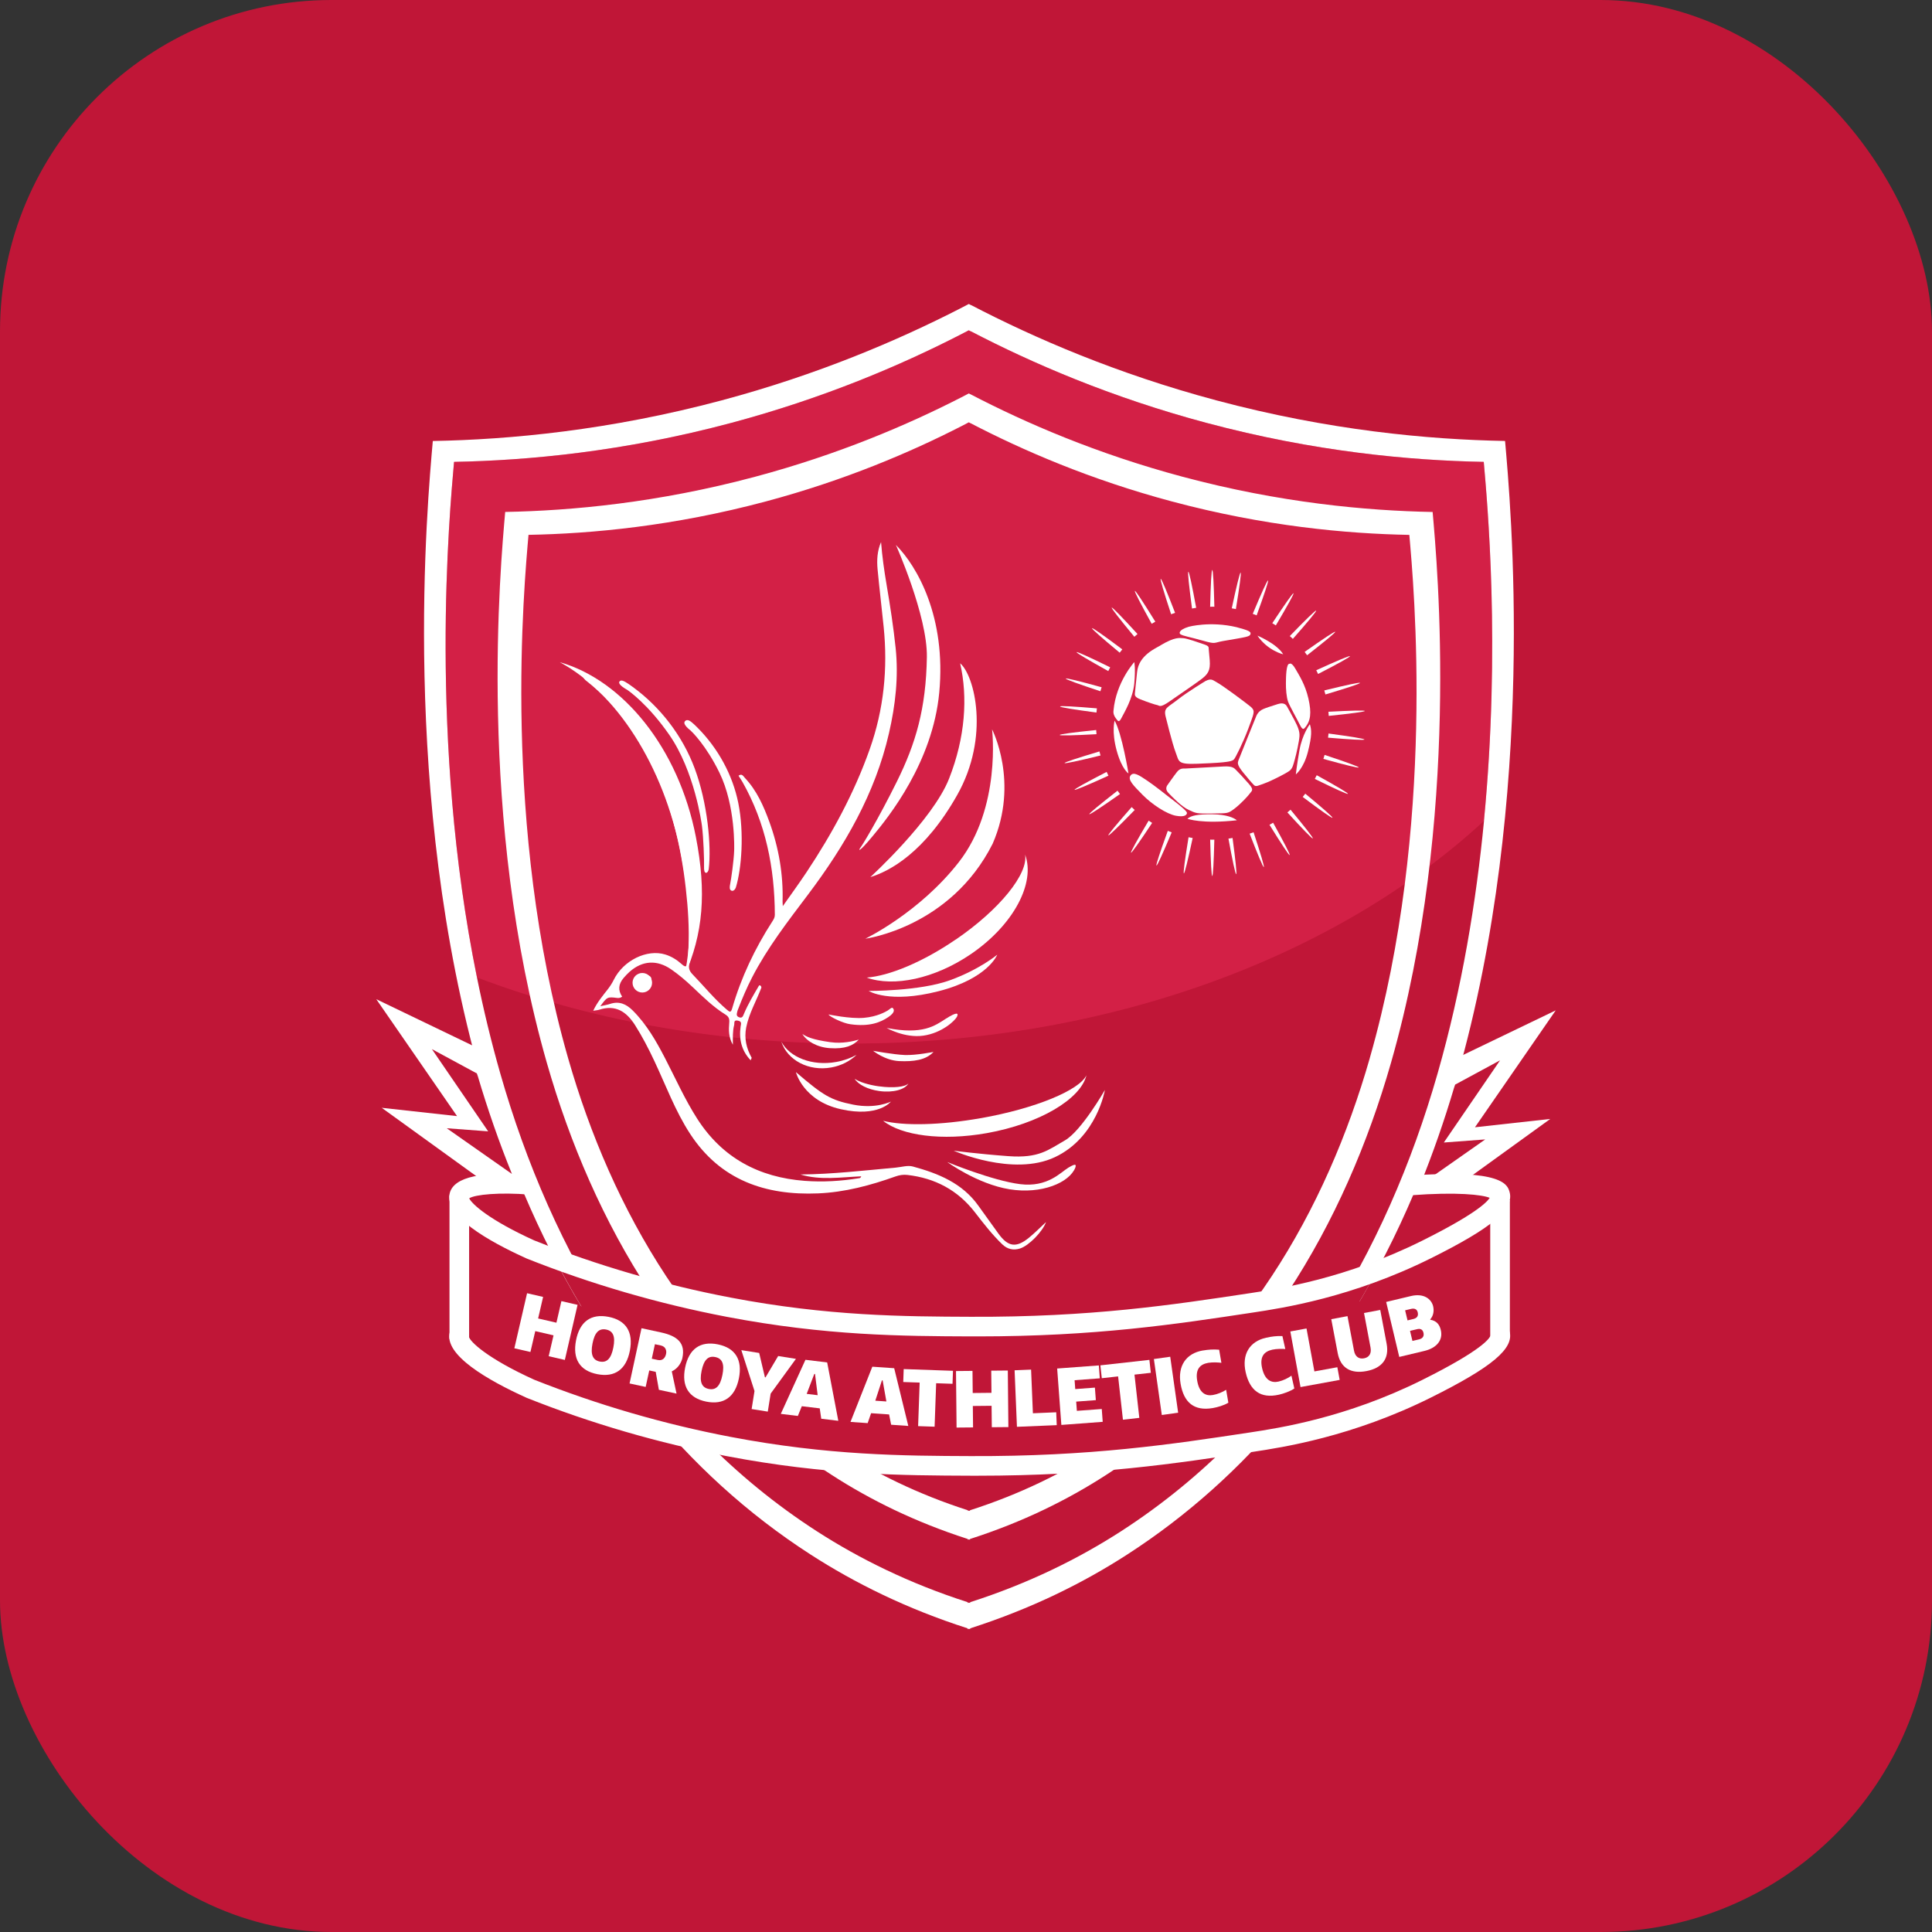 <svg xmlns="http://www.w3.org/2000/svg" id="Calque_1" data-name="Calque 1" viewBox="0 0 512 512"><rect x="0" y="0" width="512" height="512" fill="#333333" stroke="none"/><defs><style> .cls-1 { fill: #fff; } .cls-2 { fill: #f93564; } .cls-3 { fill: #c01637; } .cls-4 { opacity: .34; } </style></defs><rect class="cls-3" x="0" y="0" width="512" height="512" rx="87.84" ry="87.84"></rect><g><path class="cls-3" d="M402.3,318.05c.04-.33.07-.66.07-.98,0-.4-.03-.79-.1-1.18-.04-.2-.09-.4-.15-.6-.57-2.06-1.82-4.05-6.29-5.25l22.94-16.57-23.41,2.58,23.36-33.82-27.68,13.34c8.32-33.27,16.28-86.52,10.06-157.91l-.25-2.93-1.95-.03c-25.65-.47-51.23-4.07-76.03-10.69-22.33-5.97-44.02-14.4-64.49-25.05l-1.7-.88-.07.04-1.4.8-1.79.93c-19.99,10.24-41.09,18.37-62.74,24.17-24.8,6.62-50.38,10.22-76.03,10.69l-1.95.03-.25,2.92c-6.11,70.04,1.47,122.54,9.44,155.41l-28.62-13.79,23.36,33.82-23.41-2.58,28.17,20.35c-2.26,1.08-3.69,2.62-4.27,4.6-.25.88-.31,1.79-.18,2.73v35.09c-.84,5.87,6.24,12.11,21.69,19.1l.16.06c13.09,5.2,26.76,9.5,40.62,12.81,10.35,10.97,21.88,20.57,34.26,28.54,12.43,8.01,26.08,14.51,40.61,19.3l2.5.81,2.5-.81c14.53-4.8,28.18-11.29,40.59-19.3,11.8-7.6,22.81-16.67,32.75-26.95,8.12-1.23,26.59-4.12,47.56-14.56,17.14-8.54,22.99-13.61,22.12-19.27v-34.98ZM378.24,368.42c-20.62,10.27-38.81,13.02-46.58,14.2l-1.16.17-.5.53c-9.83,10.26-20.76,19.29-32.48,26.85-12.43,8.02-26.13,14.48-40.74,19.2-14.6-4.72-28.31-11.18-40.75-19.2-12.26-7.9-23.66-17.44-33.89-28.35l-.44-.48-.64-.16c-13.88-3.26-27.56-7.56-40.61-12.74l-.06-.03c-14.81-6.7-19.6-11.93-19.13-14.59l.03-.18v-35.6l-.03-.35c-.06-.37-.04-.71.04-1.02.49-1.66,3.14-2.5,5.27-2.9l4.96-.94-22.43-16.21,16.51,1.82-19.45-28.15,22.23,10.71-1.16-4.52c-8.23-32.01-16.72-85.26-10.53-157.49,25.34-.62,50.6-4.25,75.12-10.8,21.94-5.87,43.34-14.12,63.6-24.5l1.34-.69.63.32c20.45,10.55,42.1,18.92,64.36,24.88,24.51,6.55,49.78,10.18,75.12,10.8,6.3,73.62-2.58,127.62-11.19,160l-1.21,4.55,21.37-10.29-19.45,28.15,16.51-1.82-18.53,13.39,5.77.52c7.14.64,7.62,2.33,7.8,2.97.1.38.11.74.03,1.13l-.55,2.64h.54v32.98l.03.39c.75,4.08-10.92,10.41-19.75,14.81Z"></path><path class="cls-1" d="M386.09,285.68c-.24.85-.49,1.71-.75,2.56-2.58,8.7-5.58,17.33-9.02,25.83-8.78,21.66-20.51,42.36-35.68,60.58-11.8,14.19-25.71,26.86-41.95,37.34-11.66,7.53-25.4,14.35-41.59,19.54v.22c-.11-.03-.22-.07-.33-.1-.11.03-.22.07-.33.1v-.22c-16.19-5.19-29.92-12.02-41.59-19.54-17-10.95-31.42-24.32-43.56-39.31-14.37-17.71-25.54-37.65-34.02-58.49-3.8-9.36-7.06-18.91-9.81-28.52-21.48-75.03-14.16-152.68-12.76-168.8,20.35-.37,46.76-2.81,76.55-10.77,25.51-6.82,46.69-15.89,63.17-24.33l2.32-1.21.65.33v-.02c16.71,8.7,38.51,18.16,64.92,25.22,29.78,7.96,56.2,10.4,76.55,10.77,1.4,16.12,8.71,93.77-12.76,168.8Z"></path><path class="cls-3" d="M393.28,217.52c-2.05,21.3-5.81,44.27-12.31,66.99-13.48,47.09-39.64,92.76-83.93,121.32-11.2,7.22-24.4,13.78-39.94,18.77v.21c-.11-.03-.22-.07-.32-.1-.1.03-.21.07-.32.1v-.21c-15.54-4.99-28.74-11.55-39.94-18.77-44.28-28.55-70.45-74.22-83.93-121.32-2.43-8.5-4.48-17.02-6.19-25.48-12.87-63.33-7.26-122.97-6.07-136.63,19.54-.36,44.91-2.7,73.51-10.34,24.5-6.56,44.85-15.25,60.67-23.37l2.22-1.15.62.31v-.02c16.05,8.35,36.98,17.45,62.35,24.23,28.61,7.65,53.97,9.98,73.51,10.34.92,10.6,4.51,48.9.05,95.12Z"></path><polygon class="cls-1" points="412.28 267.76 383.86 281.44 371.8 316.6 380.22 316.72 384.25 315.75 410.84 296.53 390.88 298.74 412.28 267.76"></polygon><path class="cls-3" d="M382.61,302.78l10.99-.82-17.27,12.11c3.44-8.5,6.44-17.13,9.02-25.83l.28-.81,11.91-6.44-14.91,21.79Z"></path><g><polygon class="cls-1" points="121.12 295.78 101.16 293.58 127.75 312.79 131.78 313.76 140.2 313.65 128.14 278.48 99.72 264.8 121.12 295.78"></polygon><path class="cls-3" d="M129.39,299.82l-10.99-.82,17.27,12.11c-3.44-8.5-6.44-17.13-9.02-25.83l-.28-.81-11.91-6.44,14.91,21.79Z"></path></g><g class="cls-4"><path class="cls-2" d="M393.28,217.52c-38.83,35.92-99.59,59.03-167.89,59.03-35.75,0-69.44-6.33-98.99-17.52-12.87-63.33-7.26-122.97-6.07-136.63,19.54-.36,44.91-2.7,73.51-10.34,24.5-6.56,44.85-15.25,60.67-23.37l2.22-1.15.62.31v-.02c16.05,8.35,36.98,17.45,62.35,24.23,28.61,7.65,53.97,9.98,73.51,10.34.92,10.6,4.51,48.9.05,95.12Z"></path></g><path class="cls-1" d="M379.67,135.68c-17.6-.33-40.45-2.43-66.21-9.32-22.85-6.11-41.71-14.3-56.16-21.82h0s-.56-.27-.56-.27l-2,1.04c-14.25,7.3-32.58,15.14-54.65,21.04-25.76,6.89-48.61,8.99-66.21,9.32-1.21,13.94-7.54,81.11,11.04,146.01,12.14,42.41,35.71,83.55,75.59,109.26,10.09,6.51,21.97,12.41,35.97,16.91,0,.06,0,.12,0,.19.1-.03.19-.06.29-.09.1.03.19.06.29.09,0-.06,0-.12,0-.19,14-4.49,25.88-10.4,35.97-16.91,39.88-25.72,63.45-66.85,75.59-109.26,18.58-64.9,12.25-132.07,11.04-146.01ZM363.01,280.41c-11.53,40.28-33.91,79.35-71.79,103.77-9.59,6.18-20.87,11.79-34.17,16.06,0,.06,0,.12,0,.18-.09-.03-.18-.06-.27-.09-.09.03-.18.06-.27.09,0-.06,0-.12,0-.18-13.3-4.27-24.58-9.88-34.17-16.06-37.88-24.42-60.26-63.49-71.79-103.77-17.65-61.64-11.63-125.43-10.49-138.67,16.72-.31,38.41-2.31,62.88-8.85,20.96-5.6,38.37-13.05,51.9-19.98l1.9-.99.53.27s0,0,0-.01c13.73,7.14,31.63,14.92,53.34,20.72,24.47,6.54,46.16,8.54,62.88,8.85,1.15,13.24,7.16,77.03-10.49,138.67Z"></path><g><path class="cls-1" d="M221.61,281.43c-6.38,1.14-12.32-1.2-14.55-5.38,1.59,4.9,7.23,7.92,13.23,6.84,2.68-.48,4.99-1.7,6.73-3.36-1.6.88-3.43,1.55-5.42,1.9Z"></path><path class="cls-1" d="M220.12,276.2c-4.95-.71-6.32-1.43-7.48-2.18,1.13,1.9,3.89,3.52,7.24,3.75,4.12.28,6.24-.7,7.7-2.26-1.41.41-4.33,1.13-7.47.68Z"></path><path class="cls-1" d="M232.97,287.9c-2.84-.39-5.25-1.17-6.48-2.01.91,1.5,3.44,2.83,6.56,3.25,3.64.5,6.84-.4,7.7-2.04-.77.95-4.01,1.31-7.78.79Z"></path><path class="cls-1" d="M259.98,296.31c-10.87,1.93-20.56,2.08-25.95.71,4.86,3.91,15.54,5.39,27.48,3.27,13.95-2.48,24.88-9.02,26.41-15.34-1.9,3.98-13.49,8.8-27.94,11.37Z"></path><path class="cls-1" d="M253.28,248.98c-8.8,6.02-17.69,9.66-23.6,10.09,7.1,2.56,18,.35,27.67-6.26,11.3-7.73,17.1-18.84,14.31-26.34.88,5.06-6.67,14.52-18.37,22.52Z"></path><path class="cls-1" d="M262.91,193.31s2.51,20.65-8.81,35.16c-10.48,13.44-24.79,20.3-24.79,20.3,0,0,22.55-2.94,33.75-25.17,7.11-16.3-.14-30.29-.14-30.29Z"></path><path class="cls-1" d="M230.65,232.44s16.54-15.11,20.86-26.08c4.32-10.97,4.99-21.61,2.94-30.58,3.8,3.2,7.95,19.44-.78,34.9-8.58,15.21-17.87,20.2-23.02,21.76Z"></path><path class="cls-1" d="M237.42,144.41s8.38,18.75,8.21,29.72c-.22,13.65-2.94,22.89-7.95,33-5.01,10.11-9.24,17.02-9.68,17.54-.43.52-.82,1.83,3.35-3.19,4.17-5.02,15.81-19.47,17.56-37.93,1.9-20.04-5.9-33.54-11.49-39.14Z"></path><path class="cls-1" d="M230.21,262.61s13.43.07,21.38-2.78c7.95-2.85,12.69-6.82,12.69-6.82,0,0-2.41,6.3-15.54,9.67-13.13,3.37-18.53-.07-18.53-.07Z"></path><path class="cls-1" d="M219.56,268.84s5.76,1.21,9.35.9c3.59-.3,5.81-1.64,6.31-1.92.5-.28,1.08-.99,1.38-.67s.78,1.08-1.23,2.42c-2.01,1.34-4.92,2.59-10.02,1.86-1.86-.22-5.52-1.98-5.78-2.59Z"></path><path class="cls-1" d="M234.97,272.42s4.75,2.73,9.7,2.04c4.95-.69,8.41-3.97,8.93-5.01s-.06-1.32-2.94.52c-2.88,1.84-6.05,4.33-15.69,2.45Z"></path><path class="cls-1" d="M231.36,278.46s3.12,2.56,6.92,2.74c3.8.17,7.1-.25,9.11-2.43,0,0-4.61.93-7.61.82-2.99-.12-8.42-1.12-8.42-1.12Z"></path><path class="cls-1" d="M210.92,284.12s1.88,7.58,11.9,9.83c10.02,2.25,13.28-2.02,13.28-2.02,0,0-3.95,2.02-10,.81-6.05-1.21-7.98-2.47-15.18-8.62Z"></path><path class="cls-1" d="M252.71,304.94s15.73,6.98,26.87,1.71c11.14-5.27,13.23-17.8,13.23-17.8,0,0-6.23,10.89-10.64,13.39-4.41,2.51-6.82,4.75-14.95,4.15-8.12-.6-14.52-1.45-14.52-1.45Z"></path><path class="cls-1" d="M251.06,307.97s7.96,5.82,16.48,7.2c8.52,1.38,15.9-1.76,17.45-5.78.2-.72.2-1.19-1.87.06s-5.49,5.27-12.79,4.36c-7.3-.91-19.28-5.85-19.28-5.85Z"></path><path class="cls-1" d="M180.51,226.56c2.44,12.55,3.06,21.48.87,32.06,4.98-11.18,5.89-22.14,3.03-36.85-4.58-23.55-19.34-41.52-36.07-46.29,14.77,7.95,27.5,27.09,32.17,51.09Z"></path><g><path class="cls-1" d="M166.41,182.64s-2.32-1.31-2.05-1.84,1.44.2,3.21,1.5,11.36,8.25,16.28,21.42c3.51,9.4,4.41,20.91,3.71,26.61-.13.78-.78,1.34-.73-.52.04-1.86-.13-7.69-.56-11.01s-2.63-15.46-8.73-24.23c-5.87-8.45-11.14-11.92-11.14-11.92Z"></path><path class="cls-1" d="M187.14,231.31s-.02,0-.04,0c-.49-.05-.53-.88-.52-1.51.05-1.94-.14-7.73-.56-10.98-.08-.58-1.93-14.41-8.68-24.12-5.68-8.17-10.85-11.7-11.07-11.85-1.15-.65-2.46-1.56-2.14-2.18.08-.15.21-.26.38-.3.56-.14,1.53.47,3.21,1.7,7.4,5.41,13.2,13.05,16.37,21.54,3.42,9.14,4.47,20.6,3.73,26.73-.08.49-.34.96-.69.96ZM164.69,180.88s-.04,0-.06,0c-.02.24.88.96,1.9,1.53h.02c.05.04,5.38,3.6,11.21,12,6.82,9.82,8.69,23.76,8.77,24.35.43,3.27.61,9.1.56,11.05-.01.52.03.78.07.91.05-.09.12-.24.15-.44.73-6.06-.31-17.41-3.7-26.48-3.14-8.4-8.88-15.95-16.16-21.28-.71-.52-2.25-1.65-2.77-1.65Z"></path></g><g><path class="cls-1" d="M183.4,193.24s-1.78-1.4-1.47-1.8,1.19.38,2.5,1.69,8.44,8.37,10.73,19.78c1.64,8.14.76,17.6-.63,22.12-.22.61-.85.97-.55-.53.3-1.5.98-6.25,1.09-9.01.11-2.76-.03-12.93-3.94-20.93-3.77-7.72-7.73-11.31-7.73-11.31Z"></path><path class="cls-1" d="M194.08,236.08c-.06,0-.12,0-.17-.02-.72-.2-.51-1.25-.43-1.65.31-1.56.98-6.25,1.08-8.93.02-.48.41-11.88-3.89-20.69-3.57-7.33-7.37-10.93-7.61-11.15-2.16-1.71-1.71-2.29-1.54-2.5.14-.18.34-.28.57-.3.61-.04,1.36.6,2.7,1.94,5.53,5.52,9.38,12.63,10.87,20.04,1.6,7.97.86,17.47-.65,22.37-.17.46-.51.89-.94.89ZM188.02,198.11c1.12,1.66,2.35,3.73,3.57,6.23,2.96,6.06,3.75,13.3,3.95,17.55-.04-2.96-.31-6.01-.88-8.87-1.07-5.29-3.37-10.43-6.64-14.91Z"></path></g><path class="cls-1" d="M198.97,281.03c-2.43-2.53-3.18-5.58-2.7-8.98.1-.72.41-1.34-.71-1.57-1.22-.26-.87.66-1,1.17-.42,1.61-.34,3.27-.34,5.21-1.17-1.99-1.12-3.93-.96-5.83.09-1.01-.11-1.6-1.01-2.16-3.23-2-5.93-4.67-8.67-7.26-1.81-1.71-3.68-3.32-5.73-4.73-3.74-2.57-7.61-2.35-11.01.66-.57.51-1.1,1.07-1.59,1.65q-2.07,2.44-.37,4.93c-.39.31-.84.41-1.32.35-2.58-.33-2.67-.29-4.47,2.19.98-.23,1.82-.36,2.62-.62,2.38-.79,4.25.05,5.93,1.71,3.7,3.67,6.24,8.12,8.61,12.69,2.79,5.39,5.27,10.97,8.55,16.08,6.63,10.33,16.34,15.51,28.47,16.42,4.8.36,9.56.07,14.3-.69.22-.04.48,0,.67-.51-5.44.23-10.83,1.11-16.11-.49,8.47-.07,16.86-1.06,25.27-1.82,1.52-.14,3.15-.67,4.53-.29,6.72,1.83,13.09,4.39,17.35,10.39,1.74,2.45,3.51,4.89,5.27,7.33,2.57,3.57,4.71,3.92,8.1,1.18,1.6-1.3,3.04-2.78,4.56-4.18-.9,2.51-4.51,6.24-6.88,7-1.77.57-3.37.2-4.74-1.12-2.68-2.59-4.96-5.53-7.23-8.47-4.55-5.88-10.57-9.06-17.91-9.9-1.09-.12-2.09.04-3.12.4-6.64,2.37-13.42,4.19-20.51,4.49-14,.59-25.91-3.52-33.91-15.75-3.95-6.04-6.44-12.85-9.51-19.36-1.53-3.26-3.18-6.44-5.11-9.49-2.26-3.55-5.13-5.48-9.49-4.07-.44.14-.92.16-1.59.27,1.01-2.16,2.43-3.87,3.77-5.57.66-.84,1.21-1.69,1.67-2.62,2.54-5.14,8.79-8.22,13.67-6.71,1.66.51,3.1,1.43,4.38,2.58,1.01.91,1.38.69,1.5-.64.49-5.14.39-10.27-.05-15.4-.96-11.08-3.02-21.92-7.33-32.23-4.41-10.55-10.51-19.89-19.65-27.01-.18-.14-.3-.35-.66-.77,2.15.37,3.71,1.39,5.25,2.34,7.8,4.82,12.97,11.91,16.77,20.04,6.38,13.64,8.99,28.02,7.95,43.03-.24,3.46-.76,6.92-1.74,10.28-.35,1.21-.12,2.09.78,3.01,3.03,3.14,5.78,6.55,9.12,9.39.75.64,1.05.86,1.41-.4,2.38-8.19,6-15.82,10.62-22.98.36-.55.68-1.08.67-1.78-.05-12.41-2.4-24.26-8.57-35.18-.32-.56-.69-1.09-1.05-1.66.9-.71,1.28.15,1.68.57,3.14,3.33,4.95,7.42,6.49,11.65,2.49,6.84,3.71,13.89,3.5,21.18,0,.21.02.43.06,1.16,2.27-3.23,4.33-6.05,6.26-8.95,6.81-10.24,12.65-20.99,16.77-32.62,3.74-10.54,4.83-21.36,3.7-32.45-.52-5.09-1.13-10.16-1.61-15.25-.23-2.45-.09-4.89.92-7.21.3,3.81.83,7.57,1.47,11.32.95,5.57,1.81,11.16,2.4,16.79.79,7.61-.06,15.09-1.76,22.49-3.66,16.02-11.7,29.86-21.46,42.81-5.33,7.07-10.75,14.06-14.83,21.96-1.41,2.73-2.6,5.55-3.7,8.41-.09.22-.18.44-.23.67-.12.57-.34,1.15.47,1.47.84.32,1.03-.25,1.26-.8,1.11-2.68,2.61-5.15,4.07-7.65.43-.04.55.23.6.59-1.33,3.53-3.29,6.82-4.03,10.58-.56,2.87.05,5.53,1.46,8.04-.09.22-.18.44-.28.65Z"></path><circle class="cls-1" cx="170.22" cy="260.44" r="2.59"></circle><ellipse class="cls-1" cx="171" cy="259.86" rx="1.73" ry="1.21" transform="translate(-107.02 120.32) rotate(-30)"></ellipse></g><g><g><path class="cls-1" d="M309.4,208.04s-.84.97.19,2.04,3.47,3.65,5.42,4.55c1.95.9,2.06,1.03,6.17.95,4.11-.08,4.11.11,5.88-1.21s3.8-3.56,4.24-4.19,1.08-.82-.34-2.45c-1.42-1.63-2.95-3.25-3.4-3.68s-.84-1.06-3.27-.93-9.77.53-10.23.55-1.29-.18-2.16.92c-.87,1.11-2.5,3.45-2.5,3.45Z"></path><path class="cls-1" d="M332.97,189.66s-4.5,11.09-4.74,11.77-.52,1.15,1.22,3.29c1.74,2.13,2.04,2.45,2.37,2.81s.33.37.5.53.41.4,1.21.11c.8-.29,1.86-.62,3.24-1.26,1.38-.64,4.11-1.99,4.95-2.63.84-.64,1.03-1.63,1.43-3.07.41-1.44,1.14-4.74,1.22-6.1.08-1.35-.42-2.5-1.3-4.2-.89-1.7-1.82-3.36-2-3.68s-.71-1.19-2.41-.65c-1.7.53-3.22,1.03-3.91,1.34s-1.32.79-1.78,1.74Z"></path><path class="cls-1" d="M319.55,180.43s-4.82,2.9-7.44,4.97c-2.61,2.07-3.77,2.13-3.22,4.43,0,0,1.77,7.25,2.69,9.62s.4,3.16,5.77,2.95,6.43-.34,7.49-.47,1.74-.29,2.13-.63,2.42-4.43,3.82-8.14c1.4-3.72,1.32-3.72,1.4-4.19.08-.47.09-.99-.81-1.73-.9-.74-7.15-5.49-9.26-6.62-.84-.5-1.29-.81-2.58-.17Z"></path><path class="cls-1" d="M307.55,171.04c-1.24.75-5.79,2.63-6.21,7.05-.43,4.42-.51,4.66-.55,5.33-.04.67-.35,1.22,1.46,1.93,1.82.71,3.86,1.41,4.43,1.5s.63.87,3.24-.95c2.61-1.82,6.37-4.36,8.28-5.78s2.61-2.4,2.39-5.15c-.23-2.74-.23-2.56-.27-3.03s.12-.71-1.27-1.19c-1.38-.47-4.51-1.58-5.46-1.62-.95-.04-2.17-.43-6.05,1.9Z"></path><path class="cls-1" d="M300.6,175.46s-4.85,5.32-5.51,12.86c-.11.79.2,1.51.68,2.12.48.61.74,1.2,1.42-.15.68-1.34,3.05-5.18,3.41-9.21.36-4.03,0-5.62,0-5.62Z"></path><path class="cls-1" d="M295.39,190.95s-.85,2.86.53,7.92,3.14,6.1,3.14,6.1c0,0-1.72-10.58-3.68-14.01Z"></path><path class="cls-1" d="M309.41,210.93s-3.36-2.69-5.42-4.07c-2.06-1.38-3.59-2.44-4.39-1.34-.79,1.1.71,2.6,3.2,5.13,2.49,2.53,6.4,5.1,8.86,5.54,2.45.43,2.78-.32,2.87-.6.09-.27.29-.59-5.13-4.66Z"></path><path class="cls-1" d="M314.68,216.99s3.91,1.43,13.1.39c-.69-.6-2.67-1.55-6.51-1.59-3.84-.04-5.66.34-6.59,1.2Z"></path><path class="cls-1" d="M315.06,166.09s5.69-1.54,12.65.12c2.89.79,3.89,1.1,3.68,1.82s-.88.75-7.32,1.86c-2.57.47-1.82.87-5.34-.12-3.52-.99-5.18-1.23-5.85-1.66-.43-.2-.67-1.15,2.17-2.02Z"></path><path class="cls-1" d="M333.23,168.45s5.18,2.14,6.83,4.95c0,0-4.09-.94-6.83-4.95Z"></path><path class="cls-1" d="M341.77,175.9s.51-.43,1.51,1.31c1,1.74,2.62,4.2,3.47,7.95.84,3.74.63,5.9-.98,7.75-.24.24-.55.66-1.27-.79-.71-1.45-2.67-4.91-3.13-6.13-.46-1.22-.61-3.48-.59-4.96s.04-5.29.98-5.12Z"></path><path class="cls-1" d="M347.12,191.93s-2.01,2.63-2.76,6.94-.95,6.35-.95,6.35c0,0,2.08-1.59,3.19-5.94,1.11-4.35,1-5.83.53-7.35Z"></path></g><g><path class="cls-1" d="M321.82,160.79c-.15-6.07-.34-9.74-.56-9.74s-.41,3.68-.56,9.75c.2,0,.41-.02.61-.02.17,0,.33,0,.5.01Z"></path><path class="cls-1" d="M320.71,222.52c.15,6,.34,9.63.55,9.63s.4-3.63.55-9.63c-.17,0-.33.01-.5.01-.2,0-.41-.01-.61-.02Z"></path><path class="cls-1" d="M328.78,151.75c-.21-.04-1.08,3.53-2.35,9.46.37.06.73.12,1.09.2.98-5.98,1.46-9.61,1.26-9.65Z"></path><path class="cls-1" d="M313.74,231.45c.21.04,1.07-3.49,2.33-9.37-.36-.06-.73-.13-1.09-.2-.97,5.93-1.45,9.53-1.24,9.57Z"></path><path class="cls-1" d="M336.04,153.83c-.2-.08-1.71,3.26-4.05,8.84.35.13.69.27,1.03.41,2.07-5.69,3.22-9.17,3.02-9.24Z"></path><path class="cls-1" d="M306.48,229.37c.2.08,1.7-3.24,4.03-8.78-.35-.13-.69-.26-1.03-.41-2.05,5.65-3.2,9.11-3,9.18Z"></path><path class="cls-1" d="M342.79,157.23c-.18-.11-2.28,2.88-5.62,7.92.32.19.63.39.94.59,3.08-5.2,4.86-8.4,4.68-8.52Z"></path><path class="cls-1" d="M299.73,225.97c.18.11,2.27-2.87,5.6-7.89-.32-.19-.62-.39-.93-.6-3.07,5.18-4.84,8.37-4.66,8.49Z"></path><path class="cls-1" d="M348.79,161.82c-.16-.14-2.78,2.41-6.98,6.74.28.25.55.5.81.75,3.99-4.53,6.33-7.35,6.17-7.49Z"></path><path class="cls-1" d="M293.73,221.38c.16.14,2.77-2.4,6.98-6.73-.28-.25-.54-.5-.81-.76-3.99,4.53-6.32,7.35-6.17,7.49Z"></path><path class="cls-1" d="M288.69,215.76c.13.17,3.18-1.85,8.12-5.33-.23-.29-.44-.59-.66-.89-4.76,3.72-7.59,6.05-7.46,6.22Z"></path><path class="cls-1" d="M353.84,167.44c-.13-.17-3.17,1.85-8.1,5.32.23.29.45.59.66.89,4.75-3.71,7.56-6.04,7.44-6.21Z"></path><path class="cls-1" d="M284.77,209.3c.09.19,3.47-1.23,8.98-3.74-.17-.33-.33-.66-.48-1-5.38,2.77-8.58,4.55-8.49,4.74Z"></path><path class="cls-1" d="M357.75,173.9c-.09-.19-3.45,1.22-8.93,3.72.17.33.33.66.49.99,5.35-2.76,8.53-4.52,8.44-4.71Z"></path><path class="cls-1" d="M360.4,180.98c-.06-.2-3.61.56-9.45,1.99.1.35.21.71.3,1.07,5.75-1.72,9.21-2.85,9.15-3.06Z"></path><path class="cls-1" d="M282.12,202.22c.06.2,3.64-.57,9.53-2.01-.1-.36-.2-.71-.29-1.07-5.8,1.73-9.29,2.88-9.23,3.08Z"></path><path class="cls-1" d="M361.69,188.42c-.02-.21-3.65-.12-9.64.2.04.37.06.73.08,1.1,5.97-.62,9.57-1.1,9.56-1.31Z"></path><path class="cls-1" d="M280.83,194.78c.02.21,3.69.12,9.75-.21-.03-.37-.06-.74-.08-1.11-6.03.62-9.68,1.11-9.66,1.32Z"></path><path class="cls-1" d="M352.07,194.39c-.03.37-.07.73-.12,1.1,5.98.5,9.6.7,9.63.49.02-.21-3.56-.79-9.51-1.59Z"></path><path class="cls-1" d="M280.94,187.23c-.02.21,3.61.8,9.63,1.6.03-.37.08-.74.12-1.11-6.05-.51-9.73-.71-9.75-.5Z"></path><path class="cls-1" d="M282.45,179.83c-.06.2,3.4,1.46,9.17,3.36.1-.36.21-.71.32-1.06-5.85-1.62-9.43-2.5-9.49-2.3Z"></path><path class="cls-1" d="M360.07,203.38c.06-.2-3.35-1.44-9.04-3.32-.1.36-.2.71-.32,1.06,5.77,1.6,9.29,2.46,9.35,2.26Z"></path><path class="cls-1" d="M285.31,172.83c-.1.19,3.07,2.06,8.39,5.01.17-.33.33-.66.51-.99-5.45-2.68-8.8-4.21-8.9-4.02Z"></path><path class="cls-1" d="M357.21,210.37c.1-.19-3.02-2.03-8.26-4.93-.16.33-.33.66-.51.98,5.37,2.64,8.67,4.14,8.76,3.95Z"></path><path class="cls-1" d="M353.11,216.71c.13-.17-2.59-2.56-7.2-6.38-.22.29-.45.58-.68.87,4.79,3.59,7.75,5.68,7.88,5.51Z"></path><path class="cls-1" d="M289.41,166.49c-.13.17,2.64,2.6,7.32,6.48.22-.3.45-.59.69-.88-4.87-3.65-7.88-5.77-8.01-5.61Z"></path><path class="cls-1" d="M294.62,161.02c-.16.14,2.11,3.04,5.99,7.73.28-.25.56-.49.84-.73-4.11-4.49-6.67-7.14-6.83-7Z"></path><path class="cls-1" d="M347.9,222.18c.16-.14-2.07-2.99-5.89-7.6-.27.25-.55.49-.84.72,4.04,4.42,6.57,7.02,6.72,6.88Z"></path><path class="cls-1" d="M341.77,226.59c.18-.11-1.48-3.32-4.38-8.56-.31.19-.64.37-.96.55,3.16,5.09,5.15,8.11,5.33,8.01Z"></path><path class="cls-1" d="M300.76,156.61c-.18.11,1.51,3.38,4.45,8.7.32-.19.64-.38.96-.56-3.2-5.17-5.23-8.25-5.41-8.14Z"></path><path class="cls-1" d="M334.92,229.79c.2-.07-.84-3.54-2.71-9.23-.34.13-.69.25-1.04.37,2.16,5.59,3.56,8.93,3.76,8.86Z"></path><path class="cls-1" d="M307.6,153.41c-.2.07.86,3.6,2.76,9.37.35-.13.7-.25,1.05-.37-2.19-5.67-3.61-9.07-3.81-9Z"></path><path class="cls-1" d="M327.6,231.66c.21-.03-.17-3.64-.96-9.59-.36.06-.73.12-1.09.17,1.08,5.9,1.84,9.45,2.05,9.41Z"></path><path class="cls-1" d="M314.92,151.54c-.21.03.17,3.69.98,9.72.36-.06.73-.13,1.1-.18-1.1-5.97-1.86-9.57-2.07-9.54Z"></path></g></g><path class="cls-3" d="M171.29,370.95l-26.18-7.82-17.86-10.17-6.5-7.14v-27.49l.97-4.55,6.96-1.25,8.59-.06c8.47,20.84,19.65,40.78,34.02,58.49Z"></path><path class="cls-3" d="M396.89,321.81l.64,19.52-1.1,7.33-13.47,8.97-30.05,12.64-12.26,2.64c15.17-18.23,26.9-38.92,35.68-60.58l14.88-.51,6.32,3.03-.64,6.96Z"></path><path class="cls-3" d="M366.59,333.53c-7.21,13.93-15.81,27.21-25.94,39.38l-20.08,4.33-39.57,4.21-47.37-.46-45.26-4.95-17.06-5.1c-9.84-12.12-18.18-25.3-25.18-39.09l2.28.86.29.91,6.3,1.59,6.69,1.7,25.85,6.52,57.18,5.86,49.1-.64,46.27-7.14,18.45-4.95,1.41-.37,1.66-.45.14-.28,4.84-1.92Z"></path><path class="cls-1" d="M259.11,354.16c-.62,0-1.24,0-1.87,0-17.96-.07-38.31-.16-64.6-5.18-18.09-3.46-35.94-8.65-53.04-15.45l-.11-.05c-10.21-4.62-22.01-11.38-20.27-17.41,1.21-4.18,8.46-5.75,21.55-4.68l-.42,5.19c-7.94-.65-14.41-.03-16.01.98.74,1.57,5.46,5.82,17.24,11.16,16.79,6.66,34.29,11.76,52.04,15.15,25.82,4.93,45.92,5.02,63.65,5.09,31.8.13,53.22-3.12,73.95-6.25,7.63-1.16,25.5-3.86,45.68-13.92,13.76-6.86,17.1-10.09,17.89-11.35-1.95-.83-8.62-1.61-20.9-.68l-.39-5.19c24.81-1.88,26.03,2.46,26.55,4.31,1.27,4.54-4.56,9.46-20.82,17.56-20.92,10.42-39.35,13.21-47.22,14.4-20.51,3.11-41.71,6.32-72.88,6.32Z"></path><polygon class="cls-3" points="131.87 337.5 172.82 353.5 289.23 359.14 381.69 340.59 397.59 346.21 395.46 359.14 365 373.73 307.53 385.57 227.03 388.47 169.39 379.12 135.67 365.68 127.43 360.84 119.96 350.33 123.14 331.11 131.87 337.5"></polygon><path class="cls-1" d="M259.11,391.08c-.62,0-1.24,0-1.87,0-17.96-.07-38.31-.16-64.6-5.18-18.09-3.46-35.94-8.65-53.04-15.45l-.11-.05c-10.21-4.62-22.01-11.38-20.27-17.41l5,1.45c.04-.12.03-.22.03-.24.22,1.27,4.76,5.74,17.33,11.44,16.78,6.66,34.29,11.76,52.04,15.15,25.82,4.93,45.92,5.02,63.65,5.09,31.78.12,53.23-3.12,73.95-6.26,7.63-1.16,25.49-3.86,45.68-13.92,16.06-8,17.92-11.07,18.11-11.82,0,.04-.02.16.02.33l5.01-1.41c1.28,4.54-4.56,9.46-20.82,17.56-20.92,10.42-39.35,13.21-47.22,14.4-20.51,3.11-41.7,6.32-72.88,6.32Z"></path><rect class="cls-1" x="119.12" y="316.8" width="5.2" height="38.01"></rect><rect class="cls-1" x="394.93" y="318.06" width="5.2" height="36.39"></rect><g><path class="cls-1" d="M143.93,343.69l-1.32,5.72,4.85,1.12,1.32-5.72,4.28.99-3.37,14.6-4.28-.99,1.28-5.53-4.84-1.12-1.28,5.53-4.26-.98,3.37-14.59,4.26.98Z"></path><path class="cls-1" d="M161.28,348.98c4.66.91,6.6,4.05,5.64,8.99-.97,4.94-3.96,7.11-8.62,6.2-4.66-.91-6.61-4.05-5.64-8.99.97-4.94,3.96-7.11,8.62-6.2ZM158.95,360.82c1.88.37,3.01-.77,3.59-3.71.58-2.94-.05-4.4-1.93-4.77-1.86-.36-3.01.75-3.59,3.69-.58,2.94.07,4.42,1.92,4.79Z"></path><path class="cls-1" d="M175.19,353.11c4.33.94,6.5,2.81,5.65,6.76-.22,1.04-1.01,2.72-2.81,3.56l1.26,5.89-4.68-1.01-.84-4.76-1.71-.37-.95,4.37-4.27-.92,3.17-14.64,5.18,1.12ZM172.72,360.07l1.55.33c1.46.32,2.04-.69,2.24-1.58.19-.85-.06-1.97-1.4-2.26l-1.55-.33-.83,3.84Z"></path><path class="cls-1" d="M190.23,356.27c4.65.94,6.58,4.1,5.58,9.03-1,4.93-4.01,7.08-8.66,6.14-4.65-.94-6.58-4.1-5.58-9.03,1-4.93,4.01-7.08,8.66-6.14ZM187.83,368.09c1.88.38,3.02-.75,3.61-3.68.6-2.94-.02-4.4-1.9-4.78-1.86-.38-3.01.72-3.61,3.66-.6,2.94.04,4.42,1.89,4.8Z"></path><path class="cls-1" d="M199.19,373.41l.76-4.77-3.49-10.84,4.73.75,1.52,6.44.16.03,3.35-5.66,4.71.75-6.7,9.21-.76,4.77-4.27-.68Z"></path><path class="cls-1" d="M213.45,360.36l5.76.7,2.95,15.47-4.52-.55-.4-2.75-4.75-.57-1.05,2.58-4.52-.55,6.53-14.32ZM213.78,369.39l2.91.35-.7-5.62-.19-.02-2.02,5.29Z"></path><path class="cls-1" d="M231.18,362.19l5.79.4,3.74,15.3-4.55-.32-.54-2.73-4.77-.33-.91,2.63-4.55-.32,5.79-14.64ZM231.97,371.2l2.93.2-.99-5.58h-.19s-1.75,5.37-1.75,5.37Z"></path><path class="cls-1" d="M252.44,366.72l-4.35-.15-.41,11.52-4.37-.15.41-11.54-4.35-.15.12-3.43,13.06.46-.12,3.45Z"></path><path class="cls-1" d="M257.72,363.29l.06,5.87,4.97-.05-.06-5.87,4.39-.04.15,14.99-4.39.04-.06-5.68-4.97.05.06,5.68-4.37.04-.15-14.98,4.37-.04Z"></path><path class="cls-1" d="M273.25,362.97l.48,11.56,6.18-.26.14,3.41-10.55.44-.62-14.98,4.37-.18Z"></path><path class="cls-1" d="M291.2,361.84l.26,3.43-6.68.5.17,2.35,5.21-.39.25,3.32-5.21.39.18,2.45,6.6-.49.25,3.4-10.96.82-1.11-14.95,11.04-.82Z"></path><path class="cls-1" d="M304.97,363.81l-4.32.48,1.28,11.46-4.34.49-1.28-11.48-4.32.48-.38-3.41,12.99-1.45.38,3.43Z"></path><path class="cls-1" d="M305.79,360.16l4.33-.61,2.1,14.83-4.33.61-2.1-14.83Z"></path><path class="cls-1" d="M318.76,357.9c1.39-.24,2.81-.35,4.33-.21l.59,3.47c-.76-.1-2.27-.2-3.46,0-2.17.37-3.48,1.65-2.95,4.75.57,3.34,2.33,4.1,4.17,3.78,1.17-.2,2.53-.75,3.5-1.38l.59,3.42c-1.13.7-2.9,1.21-4.13,1.42-4.98.85-7.68-1.49-8.53-6.42-.81-4.72,1.43-8.07,5.88-8.84Z"></path><path class="cls-1" d="M335.53,354.51c1.38-.31,2.79-.5,4.32-.44l.77,3.43c-.76-.06-2.28-.08-3.46.18-2.15.49-3.38,1.83-2.69,4.89.75,3.31,2.54,3.97,4.36,3.56,1.16-.26,2.49-.88,3.42-1.56l.76,3.39c-1.09.76-2.83,1.36-4.05,1.64-4.93,1.11-7.75-1.09-8.85-5.96-1.05-4.67,1-8.14,5.41-9.13Z"></path><path class="cls-1" d="M346.24,352.06l2.09,11.38,6.08-1.11.62,3.36-10.38,1.9-2.7-14.74,4.3-.79Z"></path><path class="cls-1" d="M362.12,363.35c-4.15.79-6.88-.84-7.62-4.79l-1.7-8.96,4.3-.81,1.73,9.16c.3,1.6,1.32,2.27,2.65,2.02,1.33-.25,2.03-1.25,1.73-2.85l-1.73-9.16,4.3-.81,1.69,8.94c.75,3.97-1.21,6.48-5.34,7.26Z"></path><path class="cls-1" d="M379.8,346.2c.25,1.05.15,2.42-.78,3.46l.02.08c1.78.3,2.48,1.42,2.79,2.74.64,2.67-1.11,4.76-4.35,5.53l-6.66,1.59-3.47-14.57,6.58-1.57c3.32-.79,5.39.71,5.88,2.75ZM374.51,349.56c.73-.17,1.49-.59,1.2-1.78-.22-.91-.93-1.11-1.8-.9l-1.54.37.64,2.67,1.5-.36ZM377.23,353.19c-.22-.93-.87-1.14-1.66-.95l-1.9.45.64,2.67,1.78-.42c.95-.23,1.36-.86,1.14-1.75Z"></path></g></g></svg>